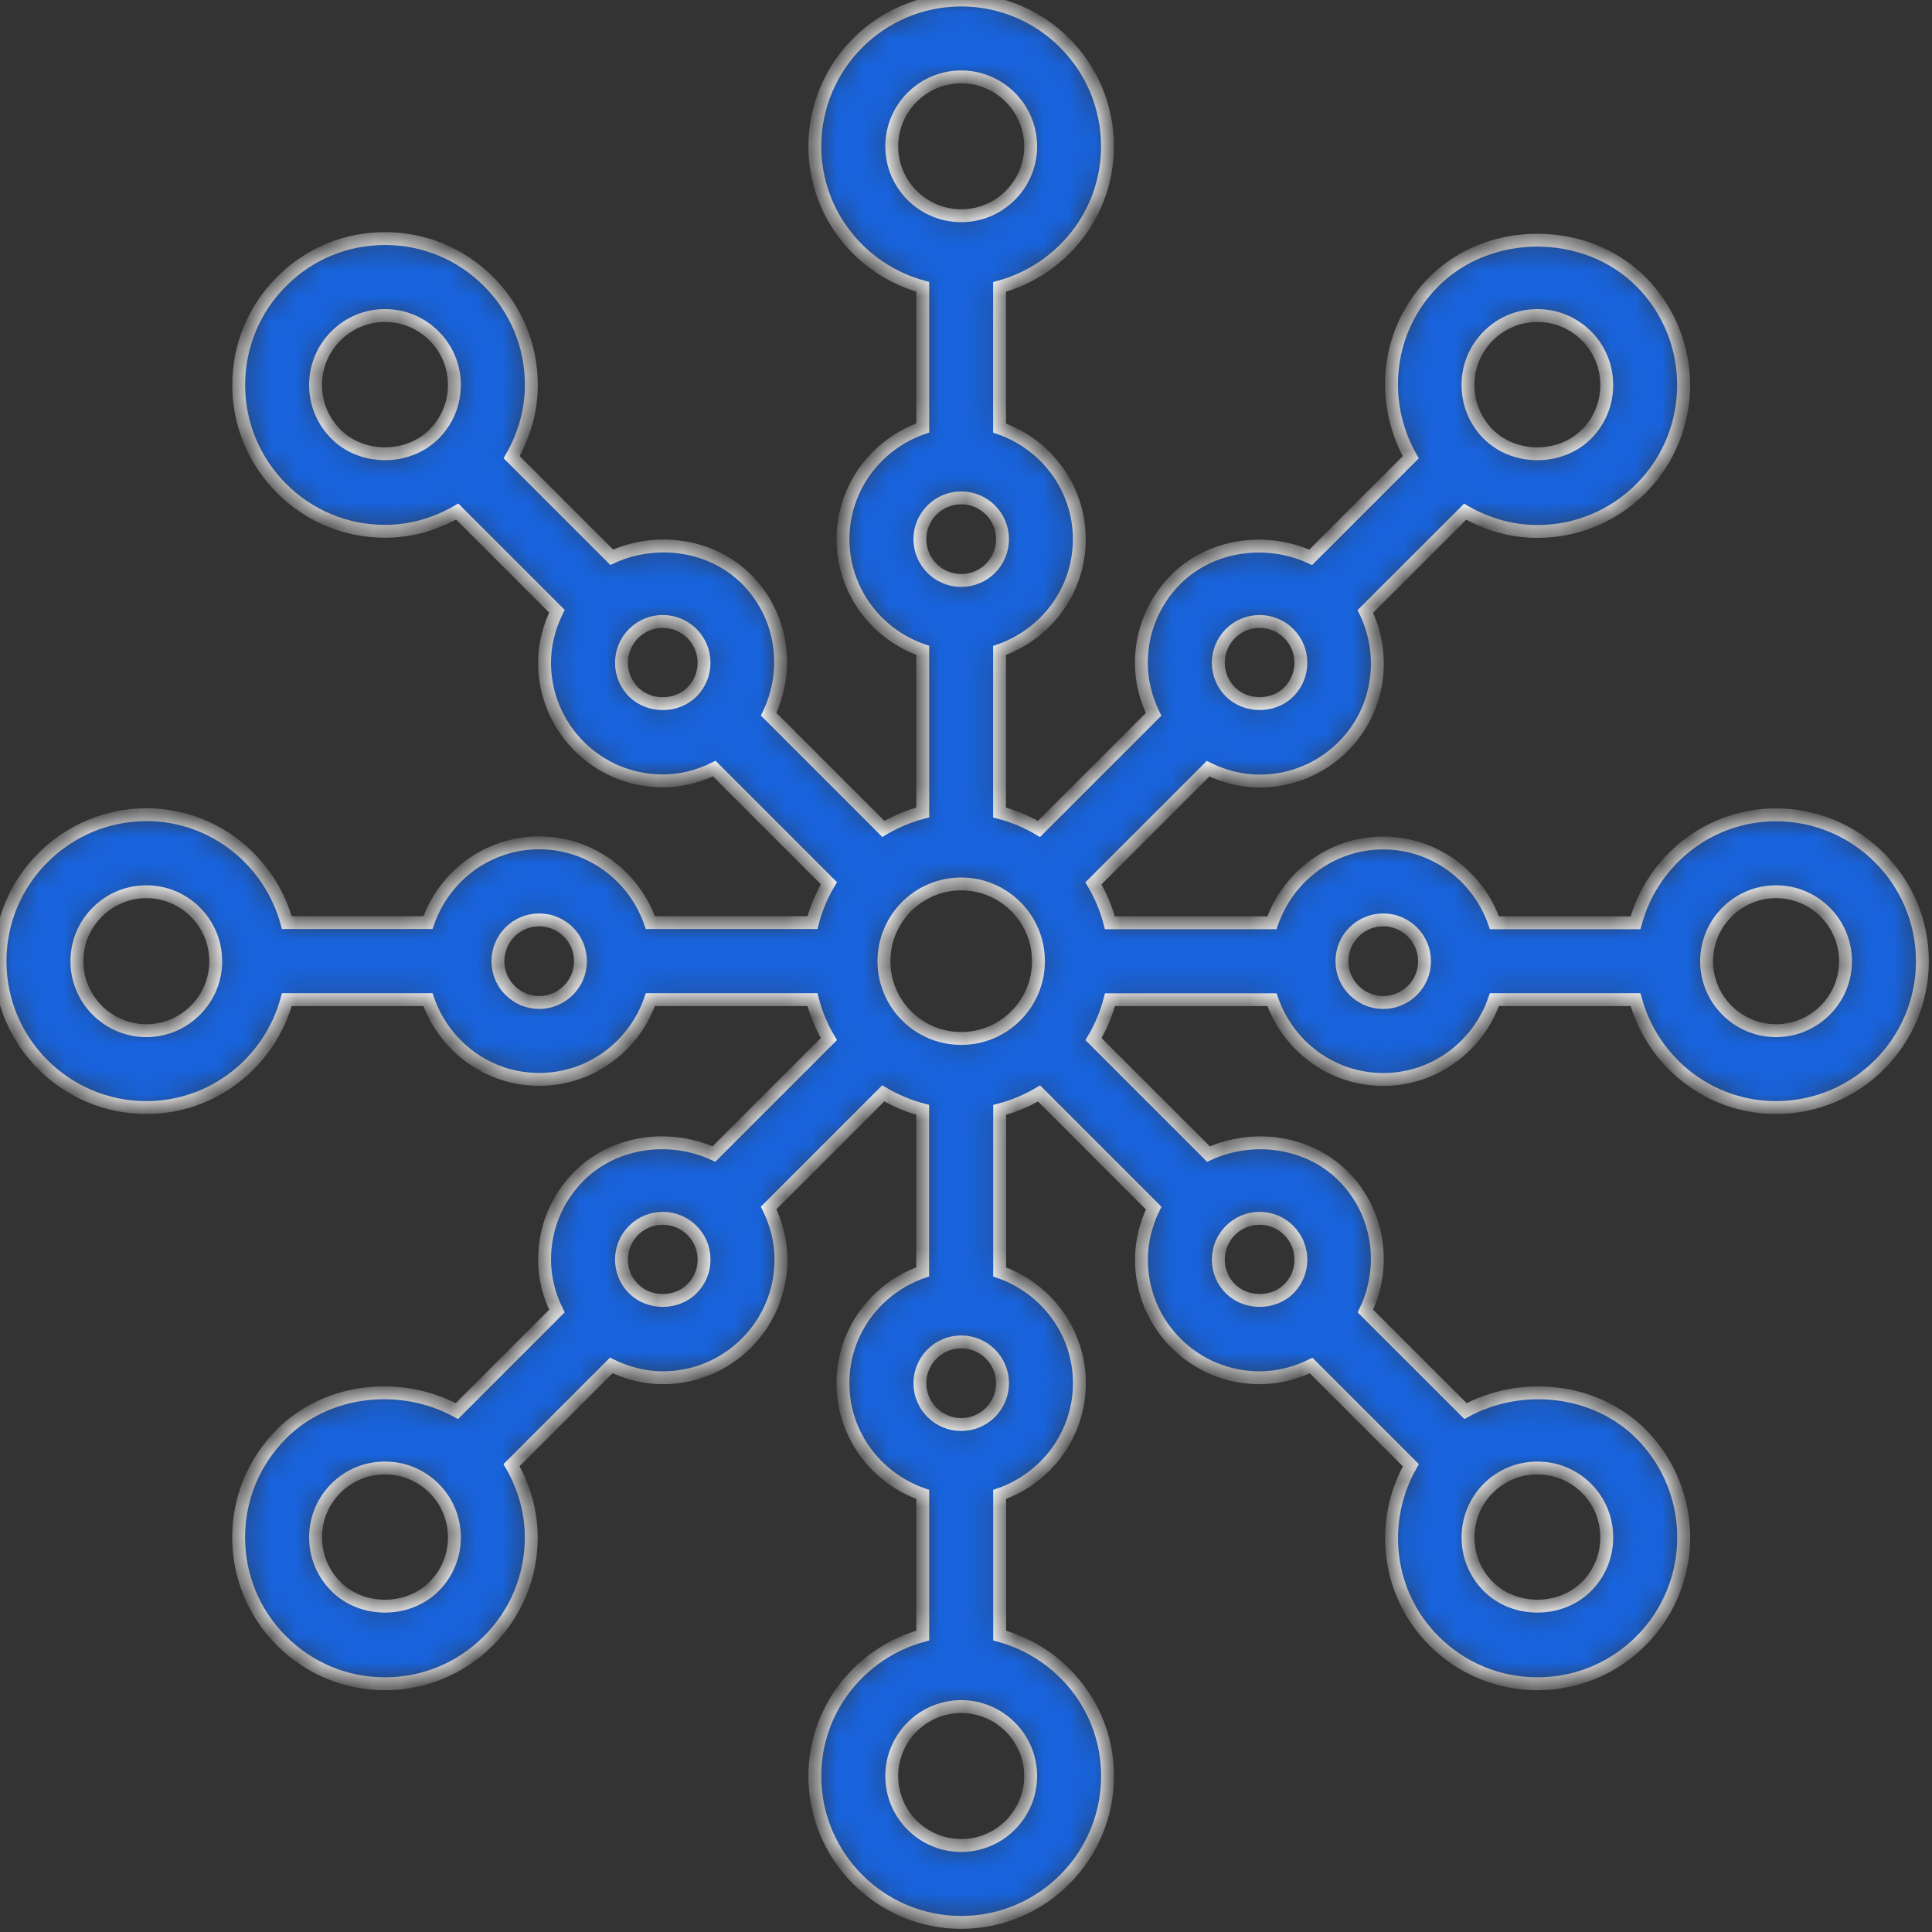 <?xml version="1.0" encoding="UTF-8"?> <svg xmlns="http://www.w3.org/2000/svg" width="75" height="75" viewBox="0 0 75 75" fill="none"><rect x="0" y="0" width="75" height="75" fill="#333333" stroke="none"/><g clip-path="url(#clip0_122_3739)"><mask id="path-1-inside-1_122_3739" fill="white"><path d="M68.945 31.632C66.334 31.632 64.15 33.413 63.491 35.821H58.014C57.39 34.026 55.699 32.725 53.694 32.725C51.691 32.725 50.003 34.026 49.376 35.821H43.086C42.943 35.276 42.727 34.766 42.447 34.291L46.896 29.842C47.514 30.143 48.187 30.32 48.898 30.32C50.123 30.32 51.274 29.845 52.143 28.977C53.557 27.56 53.834 25.446 53.003 23.735L56.877 19.864C57.722 20.351 58.675 20.631 59.681 20.631C61.197 20.631 62.626 20.039 63.698 18.966C65.911 16.753 65.911 13.148 63.698 10.932C61.55 8.786 57.81 8.789 55.664 10.932C53.819 12.78 53.533 15.581 54.766 17.75L50.88 21.636C49.175 20.849 47.018 21.123 45.651 22.487C44.785 23.353 44.307 24.507 44.307 25.732C44.307 26.44 44.482 27.113 44.782 27.732L40.333 32.18C39.861 31.9 39.348 31.684 38.803 31.541V25.251C40.599 24.627 41.899 22.936 41.899 20.933C41.899 18.928 40.599 17.24 38.803 16.616V11.139C41.208 10.48 42.992 8.296 42.992 5.684C42.995 2.548 40.447 0 37.313 0C34.18 0 31.632 2.548 31.632 5.682C31.632 8.293 33.413 10.477 35.821 11.136V16.613C34.025 17.237 32.725 18.928 32.725 20.93C32.725 22.936 34.025 24.627 35.821 25.248V31.539C35.276 31.681 34.766 31.897 34.29 32.177L29.839 27.726C30.667 26.015 30.393 23.901 28.976 22.484C27.609 21.117 25.452 20.846 23.747 21.633L19.861 17.747C20.345 16.899 20.627 15.949 20.627 14.943C20.627 13.424 20.036 11.999 18.963 10.926C17.89 9.853 16.465 9.261 14.946 9.261C13.427 9.261 12.002 9.853 10.932 10.926C9.859 11.999 9.267 13.427 9.267 14.943C9.267 16.459 9.859 17.887 10.932 18.96C12.005 20.033 13.43 20.625 14.946 20.625C15.949 20.625 16.902 20.345 17.75 19.858L21.619 23.726C21.318 24.344 21.14 25.018 21.14 25.726C21.14 26.95 21.619 28.102 22.484 28.971C23.35 29.836 24.504 30.314 25.729 30.314C26.437 30.314 27.111 30.14 27.729 29.836L32.177 34.285C31.897 34.76 31.681 35.27 31.539 35.815H25.248C24.624 34.02 22.933 32.719 20.93 32.719C18.925 32.719 17.237 34.02 16.613 35.815H11.136C10.477 33.41 8.293 31.626 5.682 31.626C2.548 31.632 0 34.18 0 37.314C0 40.447 2.548 42.995 5.682 42.995C8.293 42.995 10.477 41.214 11.136 38.806H16.613C17.237 40.602 18.928 41.902 20.93 41.902C22.936 41.902 24.627 40.602 25.248 38.806H31.539C31.681 39.351 31.897 39.864 32.177 40.337L27.714 44.8C26.009 44.013 23.851 44.284 22.484 45.651C21.618 46.517 21.14 47.671 21.14 48.895C21.14 49.604 21.315 50.277 21.619 50.895L17.736 54.778C15.581 53.603 12.71 53.88 10.929 55.664C9.856 56.74 9.264 58.166 9.264 59.681C9.264 61.197 9.856 62.626 10.929 63.698C12.002 64.771 13.427 65.363 14.943 65.363C16.459 65.363 17.887 64.771 18.96 63.698C20.033 62.626 20.624 61.197 20.624 59.681C20.624 58.675 20.345 57.725 19.858 56.877L23.729 53.006C24.347 53.306 25.02 53.484 25.729 53.484C26.953 53.484 28.105 53.009 28.973 52.14C29.839 51.274 30.317 50.123 30.317 48.895C30.317 48.187 30.142 47.511 29.839 46.893L34.288 42.444C34.763 42.724 35.273 42.94 35.818 43.083V49.373C34.022 49.997 32.722 51.688 32.722 53.694C32.722 55.702 34.025 57.39 35.821 58.014V63.491C33.416 64.15 31.632 66.334 31.632 68.945C31.632 72.079 34.18 74.627 37.313 74.627C40.447 74.627 42.995 72.079 42.995 68.945C42.995 66.334 41.214 64.15 38.806 63.491V58.014C40.602 57.39 41.902 55.699 41.902 53.694C41.902 51.691 40.602 50.003 38.806 49.376V43.086C39.351 42.943 39.864 42.727 40.337 42.447L44.785 46.896C44.485 47.514 44.31 48.187 44.31 48.898C44.31 50.123 44.785 51.277 45.654 52.143C46.519 53.009 47.674 53.484 48.898 53.484C49.606 53.484 50.28 53.309 50.898 53.009L54.769 56.88C53.536 59.049 53.819 61.853 55.667 63.698C56.74 64.771 58.168 65.363 59.684 65.363C61.2 65.363 62.628 64.771 63.701 63.698C65.914 61.486 65.914 57.88 63.701 55.664C61.917 53.883 59.048 53.603 56.891 54.778L53.005 50.895C53.833 49.187 53.556 47.07 52.143 45.654C50.773 44.286 48.618 44.015 46.913 44.802L42.45 40.339C42.73 39.867 42.946 39.354 43.088 38.809H49.379C50.003 40.605 51.694 41.905 53.699 41.905C55.705 41.902 57.39 40.602 58.014 38.806H63.491C64.15 41.211 66.333 42.995 68.945 42.995C72.079 42.995 74.627 40.447 74.627 37.313C74.627 34.18 72.079 31.632 68.945 31.632ZM37.313 40.313C35.661 40.313 34.314 38.97 34.314 37.314C34.314 35.658 35.658 34.314 37.313 34.314C38.969 34.314 40.313 35.658 40.313 37.314C40.313 38.97 38.966 40.313 37.313 40.313ZM57.775 13.04C58.285 12.53 58.961 12.25 59.681 12.25C60.401 12.25 61.078 12.53 61.588 13.04C62.637 14.089 62.637 15.8 61.588 16.853C60.567 17.87 58.795 17.87 57.775 16.856C57.775 16.856 57.775 16.853 57.772 16.853C57.772 16.853 57.769 16.853 57.769 16.85C56.725 15.797 56.725 14.089 57.775 13.04ZM47.764 24.595C48.067 24.292 48.47 24.126 48.898 24.126C49.324 24.126 49.729 24.292 50.032 24.595C50.656 25.219 50.656 26.236 50.032 26.86C49.426 27.466 48.37 27.463 47.764 26.86C47.461 26.557 47.295 26.154 47.295 25.726C47.295 25.3 47.461 24.901 47.764 24.595ZM34.617 5.682C34.617 4.195 35.827 2.985 37.314 2.985C38.8 2.985 40.01 4.195 40.01 5.682C40.01 7.168 38.8 8.375 37.314 8.375C35.827 8.375 34.617 7.165 34.617 5.682ZM37.314 19.327C38.2 19.327 38.917 20.044 38.917 20.93C38.917 21.817 38.2 22.534 37.314 22.534C36.43 22.534 35.71 21.814 35.71 20.93C35.71 20.047 36.43 19.327 37.314 19.327ZM13.04 16.852C12.53 16.342 12.25 15.666 12.25 14.946C12.25 14.226 12.53 13.549 13.04 13.039C13.55 12.529 14.226 12.249 14.943 12.249C15.664 12.249 16.34 12.529 16.85 13.039C17.36 13.549 17.64 14.226 17.64 14.946C17.64 15.663 17.36 16.339 16.853 16.849C16.85 16.849 16.85 16.849 16.85 16.852C16.847 16.855 16.847 16.855 16.847 16.855C15.83 17.869 14.057 17.869 13.04 16.852ZM24.595 26.863C24.292 26.559 24.126 26.157 24.126 25.729C24.126 25.3 24.292 24.898 24.595 24.595C24.898 24.291 25.3 24.125 25.729 24.125C26.155 24.125 26.56 24.291 26.863 24.595C27.487 25.218 27.487 26.236 26.863 26.86C26.257 27.469 25.204 27.466 24.595 26.863ZM5.682 40.01C4.195 40.01 2.985 38.8 2.985 37.313C2.985 35.826 4.195 34.617 5.682 34.617C7.168 34.617 8.375 35.826 8.375 37.313C8.375 38.8 7.165 40.01 5.682 40.01ZM20.931 38.916C20.048 38.916 19.328 38.196 19.328 37.313C19.328 36.43 20.045 35.71 20.931 35.71C21.817 35.71 22.534 36.43 22.534 37.313C22.534 38.196 21.814 38.916 20.931 38.916ZM16.85 61.587C15.832 62.605 14.057 62.608 13.04 61.587C12.53 61.077 12.25 60.401 12.25 59.681C12.25 58.961 12.53 58.284 13.04 57.774C13.55 57.264 14.226 56.987 14.943 56.987C15.663 56.987 16.34 57.267 16.85 57.774C17.36 58.284 17.64 58.961 17.64 59.681C17.64 60.401 17.36 61.08 16.85 61.587ZM26.863 50.029C26.257 50.635 25.201 50.635 24.595 50.029C24.292 49.729 24.126 49.324 24.126 48.898C24.126 48.469 24.292 48.067 24.595 47.764C24.898 47.461 25.301 47.295 25.729 47.295C26.155 47.295 26.56 47.461 26.863 47.764C27.166 48.067 27.332 48.469 27.332 48.898C27.332 49.327 27.166 49.726 26.863 50.029ZM40.01 68.945C40.01 70.432 38.8 71.642 37.314 71.642C35.827 71.642 34.617 70.432 34.617 68.945C34.617 67.459 35.827 66.249 37.314 66.249C38.8 66.252 40.01 67.459 40.01 68.945ZM37.314 55.3C36.43 55.3 35.71 54.583 35.71 53.697C35.71 52.81 36.43 52.093 37.314 52.093C38.2 52.093 38.917 52.81 38.917 53.697C38.917 54.583 38.2 55.3 37.314 55.3ZM59.681 56.988C60.401 56.988 61.078 57.268 61.588 57.775C62.637 58.824 62.637 60.538 61.588 61.588C60.568 62.605 58.792 62.605 57.775 61.588C56.726 60.538 56.726 58.824 57.775 57.775C58.285 57.265 58.961 56.988 59.681 56.988ZM48.899 47.295C49.324 47.295 49.73 47.461 50.03 47.765C50.657 48.391 50.657 49.409 50.033 50.03C49.426 50.636 48.371 50.633 47.765 50.03C47.462 49.729 47.295 49.324 47.295 48.899C47.295 48.47 47.462 48.068 47.765 47.765C48.068 47.462 48.47 47.295 48.899 47.295ZM53.697 38.917C52.811 38.917 52.094 38.197 52.094 37.314C52.094 36.43 52.811 35.71 53.697 35.71C54.583 35.71 55.3 36.43 55.3 37.314C55.3 38.197 54.58 38.917 53.697 38.917ZM68.946 40.01C67.46 40.01 66.25 38.8 66.25 37.314C66.25 35.827 67.46 34.617 68.946 34.617C70.433 34.617 71.643 35.827 71.643 37.314C71.643 38.8 70.433 40.01 68.946 40.01Z"></path></mask><path d="M68.945 31.632C66.334 31.632 64.15 33.413 63.491 35.821H58.014C57.39 34.026 55.699 32.725 53.694 32.725C51.691 32.725 50.003 34.026 49.376 35.821H43.086C42.943 35.276 42.727 34.766 42.447 34.291L46.896 29.842C47.514 30.143 48.187 30.32 48.898 30.32C50.123 30.32 51.274 29.845 52.143 28.977C53.557 27.56 53.834 25.446 53.003 23.735L56.877 19.864C57.722 20.351 58.675 20.631 59.681 20.631C61.197 20.631 62.626 20.039 63.698 18.966C65.911 16.753 65.911 13.148 63.698 10.932C61.55 8.786 57.81 8.789 55.664 10.932C53.819 12.78 53.533 15.581 54.766 17.75L50.88 21.636C49.175 20.849 47.018 21.123 45.651 22.487C44.785 23.353 44.307 24.507 44.307 25.732C44.307 26.44 44.482 27.113 44.782 27.732L40.333 32.18C39.861 31.9 39.348 31.684 38.803 31.541V25.251C40.599 24.627 41.899 22.936 41.899 20.933C41.899 18.928 40.599 17.24 38.803 16.616V11.139C41.208 10.48 42.992 8.296 42.992 5.684C42.995 2.548 40.447 0 37.313 0C34.18 0 31.632 2.548 31.632 5.682C31.632 8.293 33.413 10.477 35.821 11.136V16.613C34.025 17.237 32.725 18.928 32.725 20.93C32.725 22.936 34.025 24.627 35.821 25.248V31.539C35.276 31.681 34.766 31.897 34.29 32.177L29.839 27.726C30.667 26.015 30.393 23.901 28.976 22.484C27.609 21.117 25.452 20.846 23.747 21.633L19.861 17.747C20.345 16.899 20.627 15.949 20.627 14.943C20.627 13.424 20.036 11.999 18.963 10.926C17.89 9.853 16.465 9.261 14.946 9.261C13.427 9.261 12.002 9.853 10.932 10.926C9.859 11.999 9.267 13.427 9.267 14.943C9.267 16.459 9.859 17.887 10.932 18.96C12.005 20.033 13.43 20.625 14.946 20.625C15.949 20.625 16.902 20.345 17.75 19.858L21.619 23.726C21.318 24.344 21.14 25.018 21.14 25.726C21.14 26.95 21.619 28.102 22.484 28.971C23.35 29.836 24.504 30.314 25.729 30.314C26.437 30.314 27.111 30.14 27.729 29.836L32.177 34.285C31.897 34.76 31.681 35.27 31.539 35.815H25.248C24.624 34.02 22.933 32.719 20.93 32.719C18.925 32.719 17.237 34.02 16.613 35.815H11.136C10.477 33.41 8.293 31.626 5.682 31.626C2.548 31.632 0 34.18 0 37.314C0 40.447 2.548 42.995 5.682 42.995C8.293 42.995 10.477 41.214 11.136 38.806H16.613C17.237 40.602 18.928 41.902 20.93 41.902C22.936 41.902 24.627 40.602 25.248 38.806H31.539C31.681 39.351 31.897 39.864 32.177 40.337L27.714 44.8C26.009 44.013 23.851 44.284 22.484 45.651C21.618 46.517 21.14 47.671 21.14 48.895C21.14 49.604 21.315 50.277 21.619 50.895L17.736 54.778C15.581 53.603 12.71 53.88 10.929 55.664C9.856 56.74 9.264 58.166 9.264 59.681C9.264 61.197 9.856 62.626 10.929 63.698C12.002 64.771 13.427 65.363 14.943 65.363C16.459 65.363 17.887 64.771 18.96 63.698C20.033 62.626 20.624 61.197 20.624 59.681C20.624 58.675 20.345 57.725 19.858 56.877L23.729 53.006C24.347 53.306 25.02 53.484 25.729 53.484C26.953 53.484 28.105 53.009 28.973 52.14C29.839 51.274 30.317 50.123 30.317 48.895C30.317 48.187 30.142 47.511 29.839 46.893L34.288 42.444C34.763 42.724 35.273 42.94 35.818 43.083V49.373C34.022 49.997 32.722 51.688 32.722 53.694C32.722 55.702 34.025 57.39 35.821 58.014V63.491C33.416 64.15 31.632 66.334 31.632 68.945C31.632 72.079 34.18 74.627 37.313 74.627C40.447 74.627 42.995 72.079 42.995 68.945C42.995 66.334 41.214 64.15 38.806 63.491V58.014C40.602 57.39 41.902 55.699 41.902 53.694C41.902 51.691 40.602 50.003 38.806 49.376V43.086C39.351 42.943 39.864 42.727 40.337 42.447L44.785 46.896C44.485 47.514 44.31 48.187 44.31 48.898C44.31 50.123 44.785 51.277 45.654 52.143C46.519 53.009 47.674 53.484 48.898 53.484C49.606 53.484 50.28 53.309 50.898 53.009L54.769 56.88C53.536 59.049 53.819 61.853 55.667 63.698C56.74 64.771 58.168 65.363 59.684 65.363C61.2 65.363 62.628 64.771 63.701 63.698C65.914 61.486 65.914 57.88 63.701 55.664C61.917 53.883 59.048 53.603 56.891 54.778L53.005 50.895C53.833 49.187 53.556 47.07 52.143 45.654C50.773 44.286 48.618 44.015 46.913 44.802L42.45 40.339C42.73 39.867 42.946 39.354 43.088 38.809H49.379C50.003 40.605 51.694 41.905 53.699 41.905C55.705 41.902 57.39 40.602 58.014 38.806H63.491C64.15 41.211 66.333 42.995 68.945 42.995C72.079 42.995 74.627 40.447 74.627 37.313C74.627 34.18 72.079 31.632 68.945 31.632ZM37.313 40.313C35.661 40.313 34.314 38.97 34.314 37.314C34.314 35.658 35.658 34.314 37.313 34.314C38.969 34.314 40.313 35.658 40.313 37.314C40.313 38.97 38.966 40.313 37.313 40.313ZM57.775 13.04C58.285 12.53 58.961 12.25 59.681 12.25C60.401 12.25 61.078 12.53 61.588 13.04C62.637 14.089 62.637 15.8 61.588 16.853C60.567 17.87 58.795 17.87 57.775 16.856C57.775 16.856 57.775 16.853 57.772 16.853C57.772 16.853 57.769 16.853 57.769 16.85C56.725 15.797 56.725 14.089 57.775 13.04ZM47.764 24.595C48.067 24.292 48.47 24.126 48.898 24.126C49.324 24.126 49.729 24.292 50.032 24.595C50.656 25.219 50.656 26.236 50.032 26.86C49.426 27.466 48.37 27.463 47.764 26.86C47.461 26.557 47.295 26.154 47.295 25.726C47.295 25.3 47.461 24.901 47.764 24.595ZM34.617 5.682C34.617 4.195 35.827 2.985 37.314 2.985C38.8 2.985 40.01 4.195 40.01 5.682C40.01 7.168 38.8 8.375 37.314 8.375C35.827 8.375 34.617 7.165 34.617 5.682ZM37.314 19.327C38.2 19.327 38.917 20.044 38.917 20.93C38.917 21.817 38.2 22.534 37.314 22.534C36.43 22.534 35.71 21.814 35.71 20.93C35.71 20.047 36.43 19.327 37.314 19.327ZM13.04 16.852C12.53 16.342 12.25 15.666 12.25 14.946C12.25 14.226 12.53 13.549 13.04 13.039C13.55 12.529 14.226 12.249 14.943 12.249C15.664 12.249 16.34 12.529 16.85 13.039C17.36 13.549 17.64 14.226 17.64 14.946C17.64 15.663 17.36 16.339 16.853 16.849C16.85 16.849 16.85 16.849 16.85 16.852C16.847 16.855 16.847 16.855 16.847 16.855C15.83 17.869 14.057 17.869 13.04 16.852ZM24.595 26.863C24.292 26.559 24.126 26.157 24.126 25.729C24.126 25.3 24.292 24.898 24.595 24.595C24.898 24.291 25.3 24.125 25.729 24.125C26.155 24.125 26.56 24.291 26.863 24.595C27.487 25.218 27.487 26.236 26.863 26.86C26.257 27.469 25.204 27.466 24.595 26.863ZM5.682 40.01C4.195 40.01 2.985 38.8 2.985 37.313C2.985 35.826 4.195 34.617 5.682 34.617C7.168 34.617 8.375 35.826 8.375 37.313C8.375 38.8 7.165 40.01 5.682 40.01ZM20.931 38.916C20.048 38.916 19.328 38.196 19.328 37.313C19.328 36.43 20.045 35.71 20.931 35.71C21.817 35.71 22.534 36.43 22.534 37.313C22.534 38.196 21.814 38.916 20.931 38.916ZM16.85 61.587C15.832 62.605 14.057 62.608 13.04 61.587C12.53 61.077 12.25 60.401 12.25 59.681C12.25 58.961 12.53 58.284 13.04 57.774C13.55 57.264 14.226 56.987 14.943 56.987C15.663 56.987 16.34 57.267 16.85 57.774C17.36 58.284 17.64 58.961 17.64 59.681C17.64 60.401 17.36 61.08 16.85 61.587ZM26.863 50.029C26.257 50.635 25.201 50.635 24.595 50.029C24.292 49.729 24.126 49.324 24.126 48.898C24.126 48.469 24.292 48.067 24.595 47.764C24.898 47.461 25.301 47.295 25.729 47.295C26.155 47.295 26.56 47.461 26.863 47.764C27.166 48.067 27.332 48.469 27.332 48.898C27.332 49.327 27.166 49.726 26.863 50.029ZM40.01 68.945C40.01 70.432 38.8 71.642 37.314 71.642C35.827 71.642 34.617 70.432 34.617 68.945C34.617 67.459 35.827 66.249 37.314 66.249C38.8 66.252 40.01 67.459 40.01 68.945ZM37.314 55.3C36.43 55.3 35.71 54.583 35.71 53.697C35.71 52.81 36.43 52.093 37.314 52.093C38.2 52.093 38.917 52.81 38.917 53.697C38.917 54.583 38.2 55.3 37.314 55.3ZM59.681 56.988C60.401 56.988 61.078 57.268 61.588 57.775C62.637 58.824 62.637 60.538 61.588 61.588C60.568 62.605 58.792 62.605 57.775 61.588C56.726 60.538 56.726 58.824 57.775 57.775C58.285 57.265 58.961 56.988 59.681 56.988ZM48.899 47.295C49.324 47.295 49.73 47.461 50.03 47.765C50.657 48.391 50.657 49.409 50.033 50.03C49.426 50.636 48.371 50.633 47.765 50.03C47.462 49.729 47.295 49.324 47.295 48.899C47.295 48.47 47.462 48.068 47.765 47.765C48.068 47.462 48.47 47.295 48.899 47.295ZM53.697 38.917C52.811 38.917 52.094 38.197 52.094 37.314C52.094 36.43 52.811 35.71 53.697 35.71C54.583 35.71 55.3 36.43 55.3 37.314C55.3 38.197 54.58 38.917 53.697 38.917ZM68.946 40.01C67.46 40.01 66.25 38.8 66.25 37.314C66.25 35.827 67.46 34.617 68.946 34.617C70.433 34.617 71.643 35.827 71.643 37.314C71.643 38.8 70.433 40.01 68.946 40.01Z" fill="#1863DC" stroke="white" stroke-width="0.5" mask="url(#path-1-inside-1_122_3739)"></path></g><defs><clipPath id="clip0_122_3739"><rect width="75" height="75" fill="white"></rect></clipPath></defs></svg> 